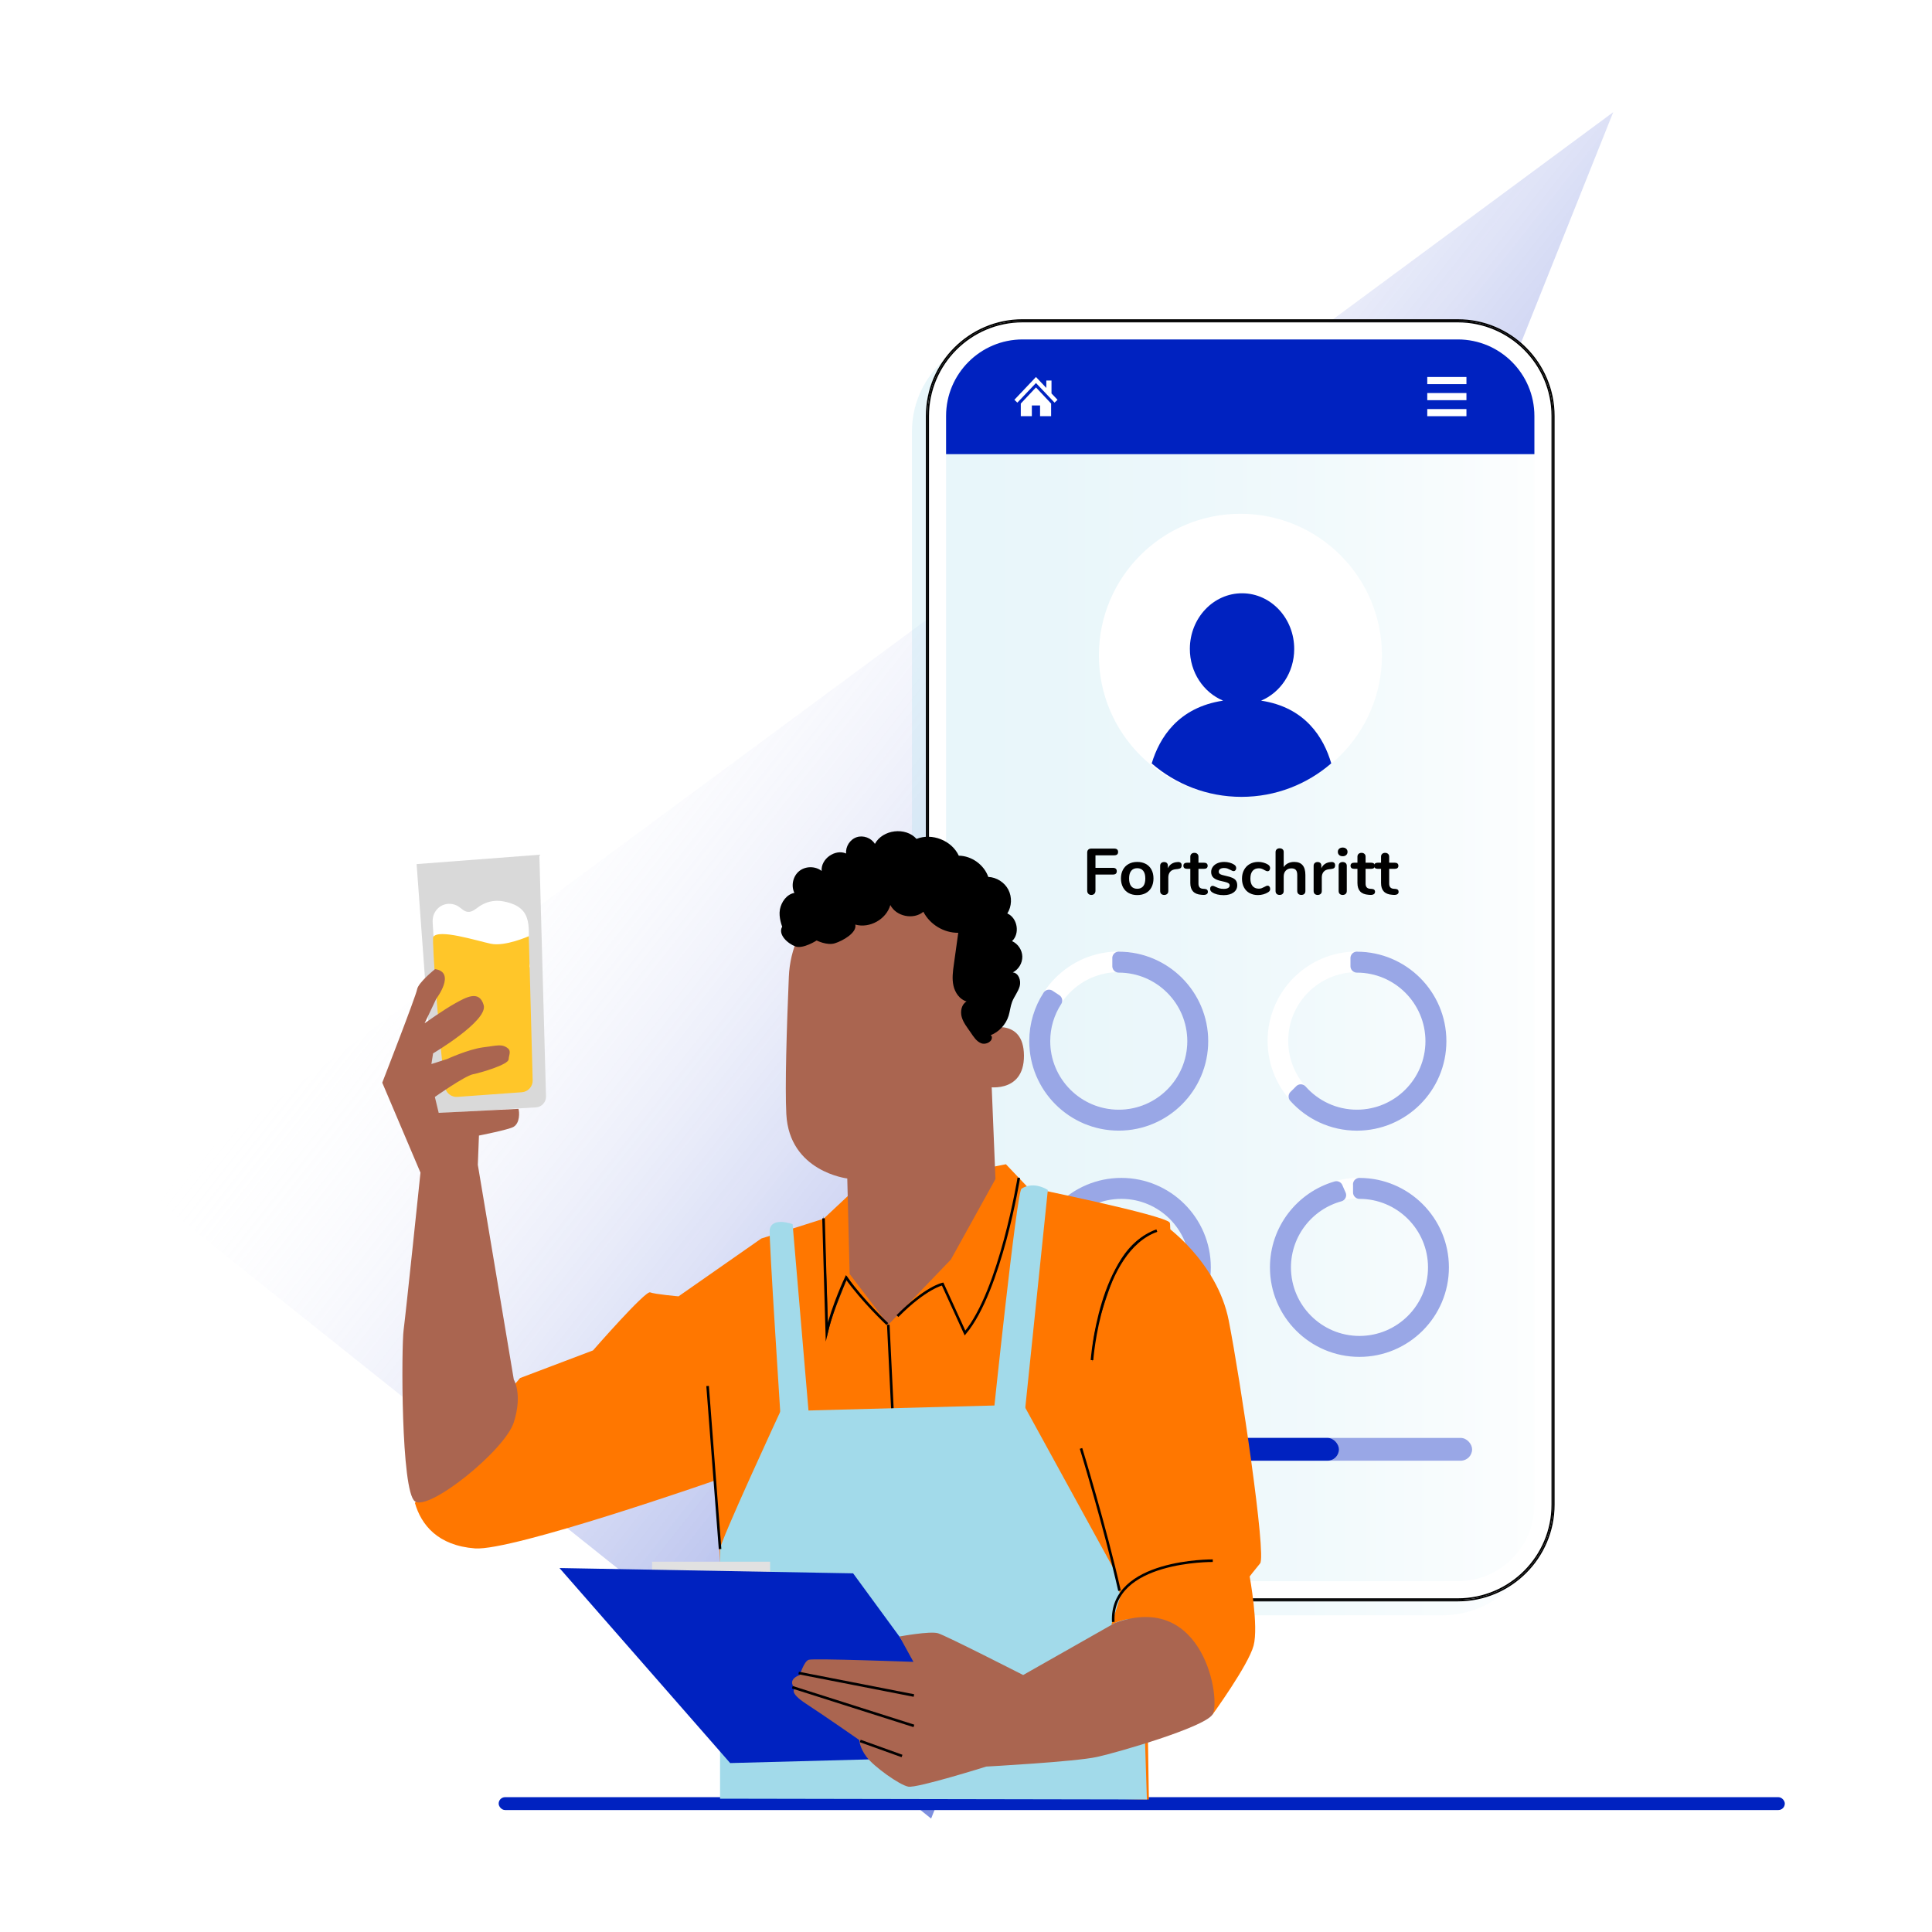 <?xml version="1.0" encoding="UTF-8"?>
<svg xmlns="http://www.w3.org/2000/svg" xmlns:xlink="http://www.w3.org/1999/xlink" id="Laag_1" viewBox="0 0 750 750">
  <defs>
    <style>.cls-1{stroke-width:3px;}.cls-1,.cls-2,.cls-3{fill:none;stroke-miterlimit:10;}.cls-1,.cls-3{stroke:#fff;}.cls-4{stroke:#99a7e6;stroke-linecap:round;stroke-linejoin:round;stroke-width:5px;}.cls-4,.cls-5{fill:#99a7e6;}.cls-6{fill:url(#Naamloos_verloop_10);opacity:.51;}.cls-6,.cls-7,.cls-8,.cls-9,.cls-10,.cls-11,.cls-12,.cls-13,.cls-14,.cls-15,.cls-5,.cls-16,.cls-17,.cls-18,.cls-19{stroke-width:0px;}.cls-2{stroke:#000;}.cls-3{stroke-width:8px;}.cls-8{filter:url(#drop-shadow-2);}.cls-8,.cls-9,.cls-17{fill:#fff;}.cls-9{filter:url(#drop-shadow-1);}.cls-10{fill:url(#Naamloos_verloop_5);filter:url(#drop-shadow-3);opacity:.5;}.cls-11{fill:#a2daea;}.cls-12{fill:#1a2e35;}.cls-13{fill:#e1e1e1;}.cls-14{fill:#d9d9d9;}.cls-15{fill:#aa6550;}.cls-16{fill:#f70;}.cls-18{fill:#ffc629;}.cls-19{fill:#0022c0;}</style>
    <linearGradient id="Naamloos_verloop_10" x1="-6122.17" y1="8891.42" x2="-5733.76" y2="8891.42" gradientTransform="translate(-9741.62 3621.73) rotate(-141.7)" gradientUnits="userSpaceOnUse">
      <stop offset="0" stop-color="#0022c0"></stop>
      <stop offset=".16" stop-color="#203dc7" stop-opacity=".87"></stop>
      <stop offset=".49" stop-color="#7385dc" stop-opacity=".55"></stop>
      <stop offset=".97" stop-color="#f6f7fc" stop-opacity=".03"></stop>
      <stop offset="1" stop-color="#fff" stop-opacity="0"></stop>
    </linearGradient>
    <filter id="drop-shadow-1" filterUnits="userSpaceOnUse">
      <feOffset dx="2" dy="2"></feOffset>
      <feGaussianBlur result="blur" stdDeviation="5"></feGaussianBlur>
      <feFlood flood-color="#000" flood-opacity=".4"></feFlood>
      <feComposite in2="blur" operator="in"></feComposite>
      <feComposite in="SourceGraphic"></feComposite>
    </filter>
    <filter id="drop-shadow-2" filterUnits="userSpaceOnUse">
      <feOffset dx="-6" dy="6"></feOffset>
      <feGaussianBlur result="blur-2" stdDeviation="5"></feGaussianBlur>
      <feFlood flood-color="#000" flood-opacity=".2"></feFlood>
      <feComposite in2="blur-2" operator="in"></feComposite>
      <feComposite in="SourceGraphic"></feComposite>
    </filter>
    <linearGradient id="Naamloos_verloop_5" x1="360.03" y1="372.8" x2="602.89" y2="372.8" gradientUnits="userSpaceOnUse">
      <stop offset="0" stop-color="#a2daea"></stop>
      <stop offset=".2" stop-color="#a6dbeb"></stop>
      <stop offset=".43" stop-color="#b4e1ee"></stop>
      <stop offset=".67" stop-color="#caeaf3"></stop>
      <stop offset=".92" stop-color="#eaf6fa"></stop>
      <stop offset="1" stop-color="#f6fbfd"></stop>
    </linearGradient>
    <filter id="drop-shadow-3" filterUnits="userSpaceOnUse">
      <feOffset dx="-6" dy="6"></feOffset>
      <feGaussianBlur result="blur-3" stdDeviation="5"></feGaussianBlur>
      <feFlood flood-color="#000" flood-opacity=".2"></feFlood>
      <feComposite in2="blur-3" operator="in"></feComposite>
      <feComposite in="SourceGraphic"></feComposite>
    </filter>
  </defs>
  <polygon class="cls-6" points="57.86 463.69 626.25 43.55 361.46 705.96 57.86 463.69"></polygon>
  <rect class="cls-9" x="359.43" y="123.93" width="244.07" height="497.73" rx="37.55" ry="37.55"></rect>
  <path class="cls-8" d="m367.27,584.11c0,16.38,13.33,29.71,29.71,29.71h168.96c16.38,0,29.71-13.33,29.71-29.71V176.3h-228.38v407.81Z"></path>
  <rect class="cls-10" x="360.03" y="124.53" width="242.86" height="496.52" rx="36.95" ry="36.95"></rect>
  <path class="cls-17" d="m565.94,125.14h-168.96c-20.04,0-36.35,16.31-36.35,36.35v422.62c0,20.04,16.31,36.35,36.35,36.35h168.96c20.04,0,36.35-16.31,36.35-36.35V161.49c0-20.04-16.31-36.35-36.35-36.35Zm29.71,458.97c0,16.38-13.33,29.71-29.71,29.71h-168.96c-16.38,0-29.71-13.33-29.71-29.71V161.49c0-16.38,13.33-29.71,29.71-29.71h168.96c16.38,0,29.71,13.33,29.71,29.71v422.62Z"></path>
  <path class="cls-7" d="m565.94,123.93h-168.96c-20.71,0-37.55,16.85-37.55,37.55v422.62c0,20.71,16.85,37.55,37.55,37.55h168.96c20.71,0,37.55-16.85,37.55-37.55V161.49c0-20.71-16.85-37.55-37.55-37.55Zm36.95,460.18c0,3.51-.49,6.9-1.4,10.12-.91,3.21-2.25,6.25-3.95,9.04-1.54,2.54-3.38,4.88-5.47,6.97-1.25,1.25-2.6,2.42-4.02,3.48-1.54,1.15-3.18,2.19-4.89,3.09-5.14,2.71-11,4.25-17.22,4.25h-168.96c-3.64,0-7.15-.53-10.47-1.51-1.11-.33-2.19-.7-3.25-1.13-.47-.19-.94-.39-1.4-.6-1.08-.48-2.13-1.02-3.15-1.6-.63-.36-1.25-.73-1.85-1.13-.32-.21-.64-.42-.96-.64-3.75-2.61-7-5.89-9.56-9.68-.66-.98-1.28-2-1.85-3.05-.28-.52-.56-1.05-.82-1.59-.52-1.08-.99-2.18-1.4-3.31-.62-1.7-1.12-3.45-1.49-5.26-.12-.6-.23-1.21-.32-1.82-.28-1.83-.43-3.71-.43-5.63h0V161.49h0c0-5.74,1.31-11.17,3.64-16.02.26-.54.53-1.07.82-1.59.46-.84.96-1.66,1.48-2.46.68-1.05,1.42-2.07,2.2-3.05.49-.61.99-1.21,1.52-1.78.42-.46.86-.91,1.3-1.35,6.68-6.61,15.86-10.69,25.99-10.69h168.96c10.88,0,20.66,4.7,27.43,12.19,1.56,1.73,2.96,3.6,4.18,5.6.42.7.83,1.41,1.2,2.14,1.59,3.07,2.76,6.39,3.44,9.88.45,2.31.7,4.7.7,7.14v422.62Z"></path>
  <path class="cls-7" d="m360.03,161.49h0c0-5.74,1.31-11.17,3.64-16.02-2.34,4.85-3.64,10.28-3.64,16.02Z"></path>
  <path class="cls-7" d="m363.68,600.13c-.52-1.08-.99-2.18-1.4-3.31.41,1.13.88,2.24,1.4,3.31Z"></path>
  <path class="cls-7" d="m366.34,604.77c-.66-.98-1.28-2-1.85-3.05.57,1.05,1.19,2.06,1.85,3.05Z"></path>
  <path class="cls-7" d="m565.94,124.53c10.88,0,20.66,4.7,27.43,12.19-6.76-7.48-16.54-12.19-27.43-12.19h-168.96c-10.13,0-19.31,4.08-25.99,10.69,6.68-6.61,15.86-10.69,25.99-10.69h168.96Z"></path>
  <path class="cls-7" d="m396.98,621.06c-3.64,0-7.15-.53-10.47-1.51,3.32.98,6.83,1.51,10.47,1.51h168.96c6.22,0,12.08-1.54,17.22-4.25-5.14,2.71-11,4.25-17.22,4.25h-168.96Z"></path>
  <path class="cls-7" d="m602.89,161.49v422.62c0,3.51-.49,6.9-1.4,10.12.91-3.21,1.4-6.61,1.4-10.12V161.49c0-2.44-.25-4.83-.7-7.14.45,2.31.7,4.7.7,7.14Z"></path>
  <path class="cls-7" d="m360.03,584.11c0,1.91.15,3.79.43,5.63-.28-1.83-.43-3.71-.43-5.63h0Z"></path>
  <path class="cls-7" d="m602.89,161.49c0-2.44-.25-4.83-.7-7.14-.68-3.49-1.85-6.82-3.44-9.88-.38-.73-.78-1.44-1.2-2.14-1.22-2-2.61-3.88-4.18-5.6-6.76-7.48-16.54-12.19-27.43-12.19h-168.96c-10.13,0-19.31,4.08-25.99,10.69-.45.44-.88.89-1.3,1.35-.53.58-1.03,1.17-1.52,1.78-.79.98-1.52,2-2.2,3.05-.52.8-1.02,1.62-1.48,2.46-.28.52-.56,1.05-.82,1.59-2.34,4.85-3.64,10.28-3.64,16.02v422.62c0,1.91.15,3.79.43,5.63.09.61.2,1.22.32,1.82.37,1.8.87,3.56,1.49,5.26.41,1.13.88,2.24,1.4,3.31.26.54.53,1.07.82,1.59.57,1.05,1.19,2.06,1.85,3.05,2.56,3.79,5.81,7.07,9.56,9.68.32.22.63.43.96.64.6.39,1.22.77,1.85,1.13,1.02.58,2.07,1.12,3.15,1.6.46.21.93.41,1.4.6,1.06.42,2.15.8,3.25,1.13,3.32.98,6.83,1.51,10.47,1.51h168.96c6.22,0,12.08-1.54,17.22-4.25,1.71-.9,3.35-1.94,4.89-3.09,1.42-1.06,2.77-2.23,4.02-3.48,2.09-2.09,3.93-4.43,5.47-6.97,1.7-2.79,3.03-5.83,3.95-9.04.91-3.21,1.4-6.61,1.4-10.12V161.49Zm-.6,422.62c0,20.04-16.31,36.35-36.35,36.35h-168.96c-20.04,0-36.35-16.31-36.35-36.35V161.49c0-20.04,16.31-36.35,36.35-36.35h168.96c20.04,0,36.35,16.31,36.35,36.35v422.62Z"></path>
  <path class="cls-7" d="m381.86,617.82c-1.08-.48-2.13-1.02-3.15-1.6,1.02.58,2.07,1.12,3.15,1.6Z"></path>
  <path class="cls-7" d="m592.07,610.23c-1.25,1.25-2.6,2.42-4.02,3.48,1.42-1.06,2.77-2.23,4.02-3.48Z"></path>
  <path class="cls-7" d="m598.75,144.46c1.59,3.07,2.76,6.39,3.44,9.88-.68-3.49-1.85-6.82-3.44-9.88Z"></path>
  <path class="cls-7" d="m365.97,141.41c.68-1.05,1.42-2.07,2.2-3.05-.79.98-1.52,2-2.2,3.05Z"></path>
  <path class="cls-19" d="m565.94,131.77h-168.96c-16.38,0-29.71,13.33-29.71,29.71v14.82h228.38v-14.82c0-16.38-13.33-29.71-29.71-29.71Z"></path>
  <rect class="cls-17" x="554.06" y="146.35" width="15.21" height="2.77"></rect>
  <rect class="cls-17" x="554.06" y="158.8" width="15.21" height="2.77"></rect>
  <rect class="cls-17" x="554.06" y="152.58" width="15.21" height="2.77"></rect>
  <polygon class="cls-17" points="408.19 152.73 408.19 147.71 406.18 147.71 406.18 150.6 402.16 146.35 393.78 155.2 394.94 156.3 402.16 148.68 409.37 156.3 410.53 155.2 408.19 152.73"></polygon>
  <polygon class="cls-17" points="396.27 156.66 396.27 161.57 400.56 161.57 400.56 157.4 403.75 157.4 403.75 161.57 408.04 161.57 408.04 156.66 402.16 150.39 396.27 156.66"></polygon>
  <rect class="cls-5" x="390.57" y="558.2" width="180.9" height="8.84" rx="4.42" ry="4.42"></rect>
  <rect class="cls-19" x="390.57" y="558.2" width="129.19" height="8.84" rx="4.42" ry="4.42"></rect>
  <path class="cls-17" d="m536.47,254.39c0,30.34-24.6,54.94-54.94,54.94s-54.94-24.6-54.94-54.94,24.6-54.94,54.94-54.94,54.94,24.6,54.94,54.94Z"></path>
  <path class="cls-19" d="m447.1,296.37c9.34,8.07,21.5,12.97,34.82,12.97s25.52-4.91,34.87-13.01c-2.91-9.93-10-21.74-27.24-24.34,7.49-3.14,12.83-10.87,12.86-19.98.05-11.93-8.98-21.65-20.16-21.7-11.19-.05-20.3,9.58-20.35,21.51-.04,9.19,5.33,17.02,12.91,20.17-17.52,2.64-24.75,14.5-27.72,24.38Z"></path>
  <circle class="cls-3" cx="434.31" cy="404.05" r="30.67"></circle>
  <circle class="cls-3" cx="526.75" cy="404.05" r="30.67"></circle>
  <circle class="cls-1" cx="435.31" cy="491.87" r="30.67"></circle>
  <circle class="cls-3" cx="527.75" cy="491.87" r="30.67"></circle>
  <path class="cls-4" d="m435.3,524.24c-17.78,0-32.24-14.46-32.24-32.24s14.46-32.24,32.24-32.24,32.24,14.46,32.24,32.24-14.46,32.24-32.24,32.24Zm0-61.34c-16.04,0-29.1,13.05-29.1,29.1s13.05,29.1,29.1,29.1,29.1-13.05,29.1-29.1-13.05-29.1-29.1-29.1Z"></path>
  <path class="cls-4" d="m434.3,371.92v3.15c16.04,0,29.1,13.05,29.1,29.1s-13.05,29.1-29.1,29.1-29.1-13.05-29.1-29.1c0-5.8,1.71-11.21,4.65-15.75l-2.63-1.73c-3.27,5.04-5.17,11.04-5.17,17.48,0,17.78,14.46,32.24,32.24,32.24s32.24-14.46,32.24-32.24-14.46-32.24-32.24-32.24Z"></path>
  <path class="cls-4" d="m526.75,371.92v3.15c16.04,0,29.1,13.05,29.1,29.1s-13.05,29.1-29.1,29.1c-8.67,0-16.45-3.81-21.79-9.84l-2.23,2.23c5.91,6.6,14.49,10.76,24.02,10.76,17.78,0,32.24-14.46,32.24-32.24s-14.46-32.24-32.24-32.24Z"></path>
  <path class="cls-4" d="m527.75,459.75v3.15c16.04,0,29.1,13.05,29.1,29.1s-13.05,29.1-29.1,29.1-29.1-13.05-29.1-29.1c0-13.39,9.09-24.69,21.42-28.06l-1.28-2.91c-13.44,3.89-23.3,16.3-23.3,30.97,0,17.78,14.46,32.24,32.24,32.24s32.24-14.46,32.24-32.24-14.46-32.24-32.24-32.24Z"></path>
  <path class="cls-7" d="m422.49,346.96c-.29-.3-.44-.7-.44-1.19v-14.8c0-.49.14-.87.42-1.14.28-.27.66-.41,1.15-.41h8.88c1.03,0,1.54.44,1.54,1.32s-.51,1.29-1.54,1.29h-7.24v4.86h6.73c1.03,0,1.54.44,1.54,1.32s-.51,1.29-1.54,1.29h-6.73v6.27c0,.49-.14.89-.43,1.19s-.68.46-1.16.46-.88-.15-1.18-.46Z"></path>
  <path class="cls-7" d="m438.15,346.69c-.95-.52-1.69-1.27-2.21-2.25-.52-.98-.79-2.12-.79-3.42s.26-2.43.79-3.4c.52-.97,1.26-1.72,2.21-2.24s2.06-.78,3.33-.78,2.37.26,3.33.78,1.69,1.27,2.2,2.24c.52.97.77,2.1.77,3.4s-.26,2.44-.77,3.42c-.51.98-1.25,1.73-2.2,2.25-.95.52-2.06.78-3.33.78s-2.38-.26-3.33-.78Zm5.65-2.68c.54-.67.81-1.67.81-2.99s-.27-2.29-.81-2.97c-.54-.68-1.31-1.02-2.33-1.02s-1.79.34-2.34,1.02c-.55.68-.82,1.67-.82,2.97s.27,2.31.81,2.99c.54.67,1.32,1.01,2.33,1.01s1.81-.34,2.35-1.01Z"></path>
  <path class="cls-7" d="m458.33,334.92c.25.22.38.55.38.99s-.11.79-.33,1.01c-.22.22-.62.36-1.19.43l-.76.08c-1,.1-1.72.44-2.19,1.01-.46.57-.7,1.29-.7,2.15v5.31c0,.49-.15.86-.46,1.13-.3.26-.68.39-1.14.39s-.83-.13-1.13-.39c-.29-.26-.44-.64-.44-1.13v-9.79c0-.47.15-.83.44-1.09s.66-.38,1.1-.38.79.12,1.06.37c.27.25.4.59.4,1.05v1.01c.32-.74.8-1.32,1.43-1.72.63-.41,1.34-.63,2.11-.68l.35-.03c.44-.03.79.06,1.04.28Z"></path>
  <path class="cls-7" d="m468.9,346.21c0,.4-.16.71-.49.92-.33.21-.8.3-1.4.27l-.68-.05c-2.83-.2-4.25-1.72-4.25-4.55v-5.52h-1.27c-.46,0-.8-.1-1.05-.3-.24-.2-.37-.5-.37-.89s.12-.68.37-.89c.25-.2.6-.3,1.05-.3h1.27v-2.33c0-.46.14-.82.43-1.09s.67-.41,1.16-.41.85.14,1.14.41.43.63.43,1.09v2.33h2.15c.46,0,.81.1,1.05.3.24.2.37.5.37.89s-.12.68-.37.89-.6.3-1.05.3h-2.15v5.74c0,1.25.57,1.92,1.72,2l.68.05c.84.05,1.26.43,1.26,1.14Z"></path>
  <path class="cls-7" d="m470.57,346.38c-.54-.32-.81-.78-.81-1.37,0-.34.09-.61.28-.82s.41-.32.68-.32c.29,0,.68.14,1.19.41.54.25,1.03.45,1.48.58.45.13,1.02.2,1.71.2s1.26-.12,1.66-.35c.39-.24.59-.56.59-.99,0-.29-.08-.51-.24-.68-.16-.17-.45-.32-.86-.47-.41-.14-1.04-.31-1.89-.49-1.5-.3-2.58-.73-3.22-1.29-.65-.56-.97-1.32-.97-2.3,0-.74.22-1.41.66-2.01.44-.6,1.04-1.06,1.81-1.39s1.64-.49,2.62-.49c.71,0,1.39.09,2.05.27.66.18,1.25.43,1.77.77.54.34.81.78.81,1.34,0,.34-.09.62-.28.85s-.41.34-.68.34c-.19,0-.37-.04-.54-.11-.18-.08-.4-.19-.67-.34-.49-.25-.91-.44-1.26-.57-.36-.13-.79-.19-1.32-.19-.62,0-1.12.13-1.48.38s-.54.6-.54,1.04.19.74.56.96c.37.22,1.09.44,2.15.66,1.13.24,2.02.51,2.66.81s1.1.68,1.38,1.14c.28.46.42,1.04.42,1.75,0,1.15-.48,2.07-1.43,2.76s-2.22,1.04-3.81,1.04c-1.84,0-3.32-.36-4.45-1.09Z"></path>
  <path class="cls-7" d="m485.06,346.69c-.94-.52-1.66-1.26-2.16-2.23-.51-.96-.76-2.08-.76-3.37s.27-2.42.8-3.4c.53-.99,1.28-1.75,2.24-2.29.96-.54,2.06-.81,3.31-.81.66,0,1.32.09,1.99.28.67.19,1.25.44,1.76.76.54.35.81.8.81,1.34,0,.37-.09.67-.27.9-.18.23-.41.34-.7.34-.19,0-.38-.04-.58-.13-.2-.08-.4-.19-.61-.3-.37-.22-.72-.39-1.06-.52s-.72-.19-1.16-.19c-1.04,0-1.85.34-2.42,1.02s-.85,1.67-.85,2.95.28,2.24.85,2.92c.56.68,1.37,1.02,2.42,1.02.42,0,.8-.06,1.13-.19.33-.13.7-.3,1.1-.52.25-.15.47-.27.66-.34s.37-.11.56-.11c.27,0,.5.12.68.35s.28.53.28.89c0,.29-.06.54-.19.75s-.33.4-.62.57c-.52.34-1.13.6-1.82.8-.69.19-1.4.29-2.12.29-1.23,0-2.31-.26-3.25-.78Z"></path>
  <path class="cls-7" d="m506.75,339.68v6.22c0,.47-.14.84-.42,1.11-.28.27-.66.4-1.15.4s-.88-.13-1.16-.4-.43-.64-.43-1.11v-6.22c0-.89-.18-1.55-.54-1.96-.36-.41-.93-.62-1.71-.62-.91,0-1.64.29-2.19.86-.55.57-.82,1.34-.82,2.3v5.64c0,.47-.14.84-.43,1.11s-.67.4-1.16.4-.87-.13-1.15-.4c-.28-.27-.42-.64-.42-1.11v-15.13c0-.44.15-.79.44-1.06.29-.27.68-.4,1.15-.4s.85.13,1.14.38.43.6.43,1.04v5.89c.42-.66.98-1.16,1.68-1.5s1.5-.52,2.39-.52c2.9,0,4.35,1.69,4.35,5.08Z"></path>
  <path class="cls-7" d="m517.91,334.92c.25.22.38.55.38.99s-.11.79-.33,1.01c-.22.22-.62.36-1.19.43l-.76.08c-1,.1-1.72.44-2.19,1.01-.46.57-.7,1.29-.7,2.15v5.31c0,.49-.15.86-.46,1.13-.3.26-.68.39-1.14.39s-.83-.13-1.13-.39c-.29-.26-.44-.64-.44-1.13v-9.79c0-.47.15-.83.44-1.09s.66-.38,1.1-.38.79.12,1.06.37c.27.25.4.59.4,1.05v1.01c.32-.74.8-1.32,1.43-1.72.63-.41,1.34-.63,2.11-.68l.35-.03c.44-.03.79.06,1.04.28Z"></path>
  <path class="cls-7" d="m519.86,331.92c-.34-.31-.51-.72-.51-1.23s.17-.91.51-1.21.79-.46,1.37-.46,1.01.15,1.36.46c.34.3.52.71.52,1.21s-.17.92-.51,1.23c-.34.31-.79.47-1.37.47s-1.03-.16-1.37-.47Zm.24,15.11c-.29-.26-.44-.64-.44-1.13v-9.77c0-.49.15-.86.44-1.11s.67-.38,1.12-.38.84.13,1.14.38c.3.25.46.62.46,1.11v9.77c0,.49-.15.86-.46,1.13-.3.26-.68.39-1.14.39s-.83-.13-1.12-.39Z"></path>
  <path class="cls-7" d="m533.78,346.21c0,.4-.16.71-.49.92-.33.21-.8.3-1.4.27l-.68-.05c-2.83-.2-4.25-1.72-4.25-4.55v-5.52h-1.26c-.46,0-.81-.1-1.05-.3s-.37-.5-.37-.89.12-.68.37-.89c.24-.2.59-.3,1.05-.3h1.26v-2.33c0-.46.14-.82.43-1.09.29-.27.68-.41,1.16-.41s.85.14,1.14.41.43.63.43,1.09v2.33h2.15c.46,0,.8.1,1.05.3.24.2.37.5.37.89s-.12.68-.37.89-.59.3-1.05.3h-2.15v5.74c0,1.25.57,1.92,1.72,2l.68.05c.84.05,1.27.43,1.27,1.14Z"></path>
  <path class="cls-7" d="m542.94,346.21c0,.4-.16.71-.49.92-.33.21-.8.3-1.4.27l-.68-.05c-2.83-.2-4.25-1.72-4.25-4.55v-5.52h-1.27c-.46,0-.8-.1-1.05-.3-.24-.2-.37-.5-.37-.89s.12-.68.37-.89c.25-.2.6-.3,1.05-.3h1.27v-2.33c0-.46.14-.82.43-1.09s.67-.41,1.16-.41.85.14,1.14.41.43.63.43,1.09v2.33h2.15c.46,0,.81.1,1.05.3.24.2.37.5.37.89s-.12.68-.37.89-.6.3-1.05.3h-2.15v5.74c0,1.25.57,1.92,1.72,2l.68.05c.84.05,1.26.43,1.26,1.14Z"></path>
  <rect class="cls-19" x="193.58" y="697.66" width="499.28" height="4.99" rx="2.5" ry="2.5"></rect>
  <path class="cls-16" d="m454.1,474.63c-1.85-2.96-55.14-13.77-55.14-13.77l-8.46-8.9-61.15,12.12-9.64,9.04-24.17,7.67-32.14,22.45s-9.18-.81-11.03-1.55c-1.85-.74-22.17,22.54-22.17,22.54l-28.32,10.73-40.82,48.46c2.46,8.57,8.91,16.57,23.32,17.67,14.41,1.11,93.06-26.33,93.06-26.33l8.12,121,160.43,2.81-1.1-71.61s11.05-149.37,9.2-152.32Z"></path>
  <path class="cls-11" d="m279.53,601.34c-.1-2.69,23.45-53.5,23.45-53.5l94.38-2.54,45.6,83.12,2.26,70.13-165.69-.3v-96.91Z"></path>
  <path class="cls-16" d="m451.68,475.22s20.77,14.18,25.33,37.48c4.56,23.3,14.69,91.17,12.16,94.21-2.53,3.04-4.05,5.07-4.05,5.07,0,0,3.55,19.25,1.52,26.85-2.03,7.6-16.01,26.85-16.01,26.85,0,0-14.89-48.12-39.2-34.95l3.55-11.14-13.68-52.17,30.39-92.19Z"></path>
  <path class="cls-11" d="m396.54,461.45c-1.86,1.2-11.12,90-11.12,90h12.08l9.27-89.5s-5.37-3.63-10.22-.51Z"></path>
  <path class="cls-11" d="m298.79,477.38c-.4,2.38,4.55,77.17,4.36,75.04h11.12l-6.58-77.2s-8.03-3.01-8.9,2.16Z"></path>
  <path class="cls-12" d="m449.08,477.73c.02.06-.79.27-2.17.88-1.37.61-3.29,1.66-5.33,3.41-2.03,1.74-4.16,4.17-5.97,7.22-1.84,3.04-3.36,6.65-4.75,10.52-2.75,7.76-5.01,14.88-5.92,20.2-.49,2.65-.71,4.82-.81,6.32-.11,1.5-.12,2.34-.18,2.34-.02,0-.04-.21-.05-.61-.01-.4-.04-.99,0-1.74.03-1.51.18-3.71.62-6.38.81-5.38,3.02-12.55,5.77-20.33,1.39-3.89,2.95-7.54,4.84-10.61,1.86-3.08,4.07-5.53,6.17-7.26,2.1-1.74,4.1-2.75,5.51-3.3.71-.27,1.27-.45,1.66-.54.39-.1.59-.14.6-.12Z"></path>
  <path class="cls-12" d="m319.72,472.07s.05.31.09.9c.04.65.08,1.5.14,2.58.1,2.31.24,5.54.41,9.51.3,8.1.72,19.2,1.18,31.52l-.6-.06c.08-.32.16-.67.25-1.02.94-3.73,2.25-7.21,3.54-10.5,1.32-3.27,2.57-6.37,3.73-9.26l.2-.49.28.44c3.92,6.16,8.05,10.75,11.03,13.84,1.5,1.54,2.73,2.71,3.58,3.5.4.37.72.66.97.9.22.21.33.32.32.33s-.14-.08-.37-.26c-.23-.19-.59-.46-1.03-.84-.89-.75-2.15-1.89-3.69-3.4-3.06-3.04-7.26-7.59-11.26-13.77l.48-.05c-1.11,2.91-2.4,6-3.68,9.28-1.28,3.28-2.57,6.75-3.5,10.43-.08.35-.17.69-.24,1.01l-.52,2.14-.08-2.2c-.46-12.34-.79-23.47-1-31.52-.09-3.98-.17-7.21-.22-9.52-.01-1.08-.02-1.94-.03-2.59,0-.59,0-.9.03-.9Z"></path>
  <path class="cls-15" d="m386.44,457.69l-17.31,31.26-24.3,25.32-15-19.71-.5-20.17-.42-16.91s-22.52-2.62-23.66-25c-.55-10.81.13-33.14.98-53.36.92-21.74,18.37-39.13,40.11-39.97l2.16-.08c23.34.47,35.99,20.55,34.88,43.87l3.06,74.74"></path>
  <path class="cls-15" d="m382.19,399.59c.38-.18,15.21-5.14,15.31,10.18.1,15.32-15.31,12.26-15.34,11.82-.03-.44.03-22.01.03-22.01Z"></path>
  <path class="cls-7" d="m302.75,353.09c.56-2.99,2.65-5.91,5.63-6.47-1.37-2.81-.55-6.52,1.89-8.48,2.44-1.96,6.24-1.98,8.69-.04-.37-4.66,5.22-8.64,9.5-6.77-.27-2.7,1.52-5.47,4.1-6.33,2.57-.86,5.67.28,7.07,2.6,2.99-5.61,11.92-6.69,16.16-1.94,6.02-2.42,13.68.62,16.41,6.51,5.01.07,9.8,3.52,11.45,8.25,3.22.14,6.3,2.1,7.79,4.96,1.49,2.86,1.33,6.5-.4,9.22,3.95,1.72,4.98,7.82,1.83,10.74,2.31,1.03,3.93,3.45,3.99,5.98.06,2.53-1.44,5.03-3.7,6.17,2.26.19,3.28,3.13,2.69,5.33-.59,2.19-2.15,4-2.96,6.12-.67,1.75-.81,3.66-1.37,5.44-1.05,3.36-3.68,6.17-6.94,7.49.14.15.28.3.42.44.48,1.95-2.21,3.4-4.08,2.69-1.87-.71-3-2.57-4.13-4.22-1.29-1.89-2.8-3.72-3.44-5.92-.64-2.2-.12-4.96,1.87-6.1-2.68-.77-4.49-3.4-5.09-6.12-.61-2.72-.23-5.55.16-8.31.57-4.07,1.13-8.15,1.7-12.22-5.55.08-11.02-3.22-13.54-8.16-3.84,3.21-10.55,1.84-12.83-2.62-1.56,5.55-8.05,9.17-13.6,7.59.73,3.14-4.84,6.31-7.93,7.26-3.08.96-7.07-1.09-7.07-1.09,0,0-5.23,3.38-8.21,2.32-2.92-1.04-6.95-4.58-5.17-7.68,0,0-1.45-3.63-.89-6.62Z"></path>
  <path class="cls-14" d="m208.06,429.88l-37.32,2.22c-1.06.06-1.98-.74-2.06-1.8l-6.95-94.86,47.65-3.63,2.58,93.81c.06,2.24-1.67,4.13-3.91,4.26Z"></path>
  <path class="cls-17" d="m205.28,363.42c.09-3.94-.08-7.95-3.02-10.58-1.53-1.37-3.51-2.14-5.5-2.63-1.24-.31-2.52-.52-3.8-.52-2.47,0-4.92.81-6.94,2.21-1.39.97-2.8,2.28-4.48,2.08-1.41-.17-2.43-1.36-3.62-2.12-1.79-1.14-4.16-1.32-6.1-.46-1.94.86-3.4,2.73-3.76,4.83-.17.99-.1,2.01-.04,3.01.1,1.6.21,3.2.31,4.8l37.43,11.46c-.74-3.87-.58-8.14-.48-12.08Z"></path>
  <path class="cls-18" d="m168.19,363.71c-.67,1.04,2.66,44.38,4.57,58.21.33,2.36,2.43,4.06,4.81,3.89l25.02-1.81c2.41-.17,4.26-2.22,4.19-4.63l-1.5-55.94s-9.22,4.11-14.75,2.93c-5.53-1.18-20.27-5.87-22.35-2.63Z"></path>
  <path class="cls-15" d="m168.91,376.19s-6.55,5.24-6.99,7.86c-.44,2.62-13.53,36.24-13.53,36.24l14.84,34.93s-5.68,54.57-6.55,61.12c-.87,6.55-1.07,62.55,4.38,66.48,5.46,3.93,34.91-19.77,38.4-30.68,3.49-10.91,0-16.59,0-16.59l-13.97-83.38.44-11.35s11.46-2.25,13.38-3.35c2.59-1.48,2.36-5.78,1.96-7.02h0l-30.97,1.56-1.49-6.18s11.63-8.17,14.75-8.79c3.12-.62,13.72-3.74,13.88-5.77.16-2.03,1.25-3.43-.78-4.68-2.03-1.25-3.43-.78-9.2,0-5.77.78-13.88,4.52-13.88,4.52l-6.11,1.95.65-4.14s21.37-12.63,19.65-18.72c-1.72-6.08-7.02-2.96-11.23-.62-4.21,2.34-11.7,7.64-11.7,7.64l4.52-9.51s7.81-10.23-.46-11.51Z"></path>
  <rect class="cls-13" x="253.13" y="606.25" width="45.82" height="6.2"></rect>
  <polygon class="cls-19" points="217.19 608.71 283.45 684.42 383.17 681.77 331.18 610.77 331.18 610.77 217.19 608.71"></polygon>
  <path class="cls-15" d="m432.77,630.05l-35.58,20.19s-29.93-15.28-33.05-16.21c-3.12-.94-14.96,1.26-14.96,1.26l5.41,9.84s-38.78-1.43-40.65-.81c-1.87.62-3.43,5.92-3.43,5.92,0,0-5.3,1.56-1.87,5.3,0,0-2.81,1.25,4.37,5.92s20.58,14.03,20.58,14.03c0,0,0,2.81,2.81,6.55,2.81,3.74,12.78,10.91,16.21,11.54,3.43.62,30.24-7.8,30.24-7.8,0,0,34.61-1.87,43.03-3.74,8.42-1.87,41.25-11.4,44.75-16.38,3.5-4.98-2.9-48.32-37.86-35.62Z"></path>
  <line class="cls-2" x1="344.83" y1="514.27" x2="346.41" y2="546.67"></line>
  <path class="cls-2" d="m344.46,514s-9.44-8.83-15.98-18.02c0,0-5.04,10.59-7.53,21.03l-1.26-44.05"></path>
  <path class="cls-2" d="m395.5,457.21s-7.07,43.71-20.88,60.28l-8.7-19.04s-6.52,1.34-17.53,12.45"></path>
  <line class="cls-2" x1="279.53" y1="601.34" x2="274.69" y2="538.04"></line>
  <path class="cls-2" d="m423.91,528s3.03-42.41,25.17-50.28"></path>
  <path class="cls-2" d="m419.65,562.27s9.39,30.63,14.94,55.23"></path>
  <path class="cls-2" d="m470.8,605.86s-39.86-.46-38.64,23.77"></path>
  <line class="cls-2" x1="310.04" y1="649.46" x2="354.78" y2="658.2"></line>
  <line class="cls-2" x1="307.58" y1="654.98" x2="354.78" y2="669.99"></line>
  <line class="cls-2" x1="333.94" y1="675.84" x2="350.16" y2="681.67"></line>
</svg>
